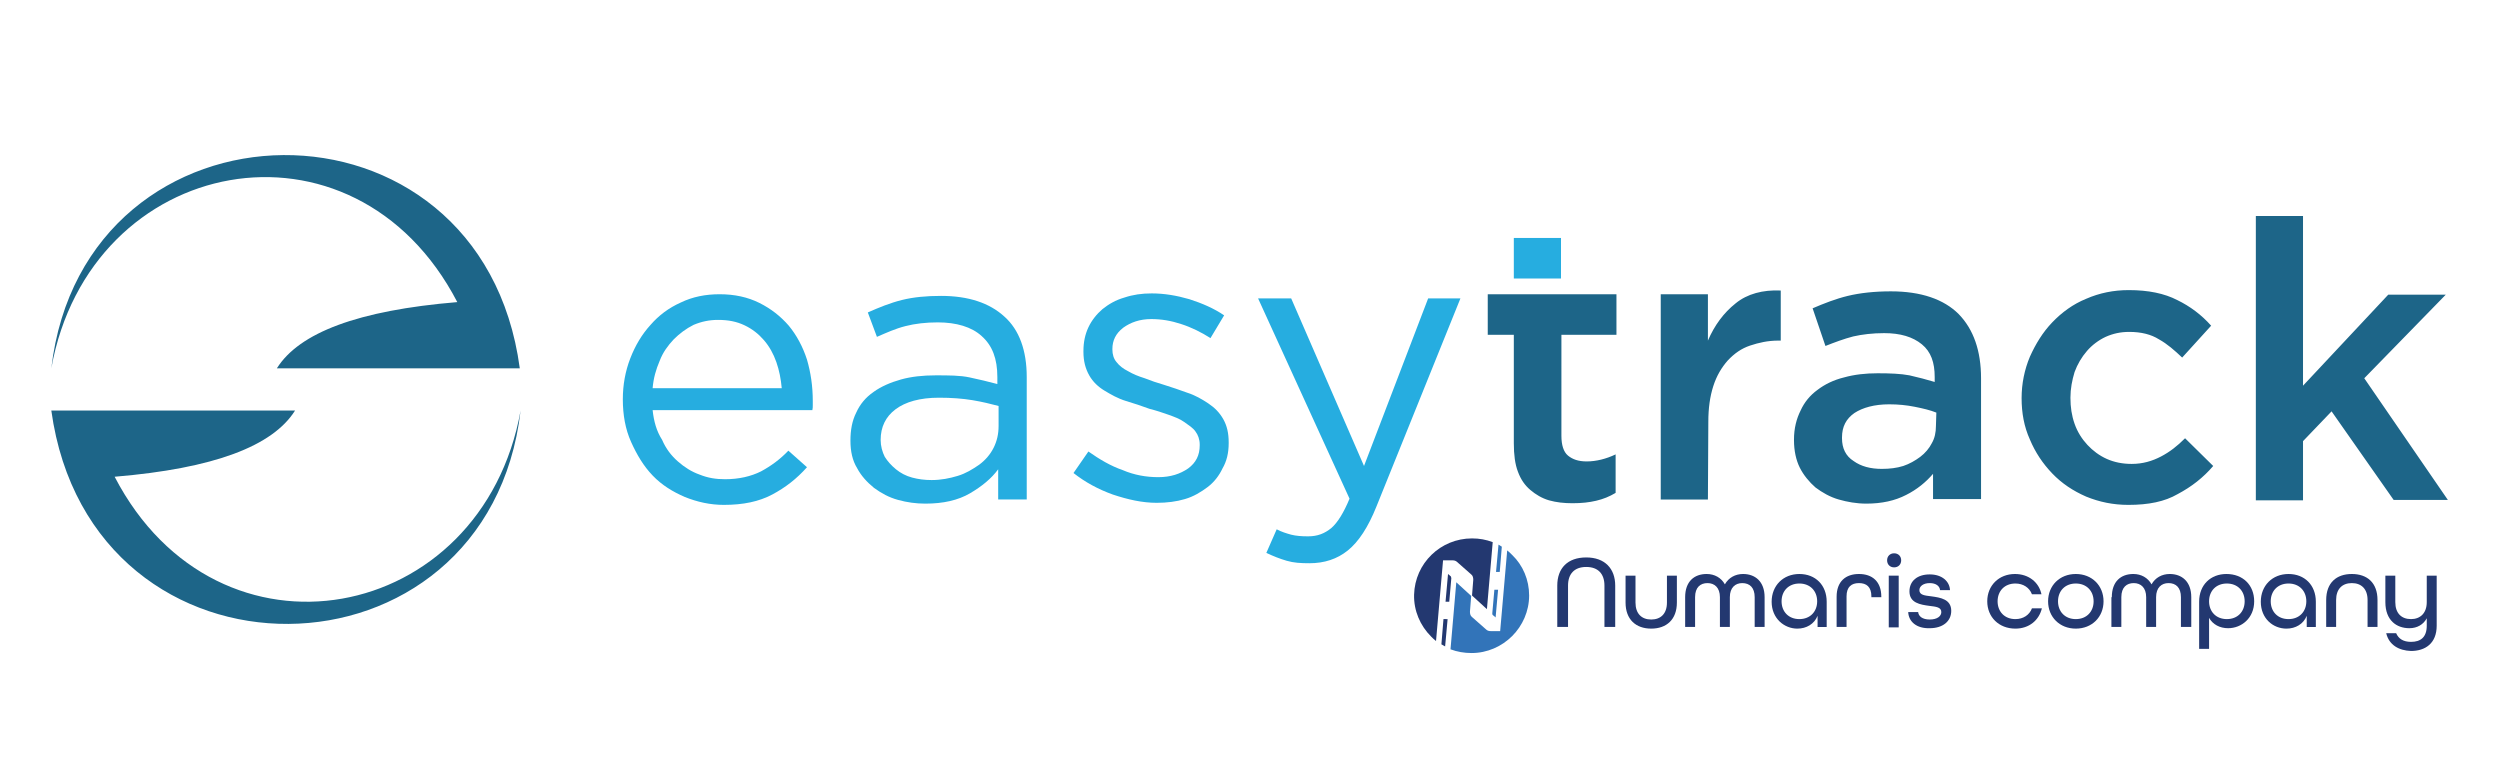 <?xml version="1.0" encoding="utf-8"?>
<!-- Generator: Adobe Illustrator 26.0.0, SVG Export Plug-In . SVG Version: 6.00 Build 0)  -->
<svg version="1.1" id="Capa_1" xmlns="http://www.w3.org/2000/svg" xmlns:xlink="http://www.w3.org/1999/xlink" x="0px" y="0px"
	 viewBox="0 0 604.1 189.3" style="enable-background:new 0 0 604.1 189.3;" xml:space="preserve">
<style type="text/css">
	.st0{fill:#233870;}
	.st1{fill:#3274B9;}
	.st2{fill:#26ADE0;}
	.st3{fill:#1D6588;}
</style>
<g>
	<g>
		<path class="st0" d="M480.2,145.3c0-3.8,2.8-6.6,6.7-6.6c3.3,0,5.8,2,6.4,4.9H491c-0.6-1.6-2.1-2.6-4-2.6c-2.6,0-4.3,1.8-4.3,4.3
			s1.7,4.3,4.3,4.3c1.9,0,3.4-1,4-2.6h2.4c-0.7,2.9-3.1,4.9-6.4,4.9C483,151.9,480.2,149.1,480.2,145.3z"/>
		<path class="st0" d="M494.9,145.3c0-3.8,2.8-6.6,6.7-6.6c3.9,0,6.7,2.8,6.7,6.6s-2.8,6.6-6.7,6.6
			C497.7,151.9,494.9,149.1,494.9,145.3z M505.9,145.3c0-2.5-1.7-4.3-4.3-4.3c-2.6,0-4.3,1.8-4.3,4.3s1.7,4.3,4.3,4.3
			C504.2,149.6,505.9,147.8,505.9,145.3z"/>
		<path class="st0" d="M510.3,144.3c0-3.8,2.2-5.6,5.2-5.6c1.9,0,3.5,0.9,4.4,2.5c0.9-1.6,2.5-2.5,4.4-2.5c2.9,0,5.2,1.8,5.2,5.6
			v7.2H527v-7.2c0-2.3-1.2-3.4-3-3.4c-1.7,0-3,1.1-3,3.4v7.2h-2.4v-7.2c0-2.3-1.3-3.4-3-3.4s-3,1-3,3.4v7.2h-2.4v-7.2H510.3z"/>
		<path class="st0" d="M531.4,145.4c0-4.1,2.8-6.7,6.6-6.7c4,0,6.7,2.7,6.7,6.6c0,4.1-3.1,6.5-6.3,6.5c-2,0-3.7-0.9-4.6-2.5v7.5
			h-2.4V145.4z M542.4,145.3c0-2.5-1.7-4.3-4.3-4.3s-4.3,1.8-4.3,4.3s1.7,4.3,4.3,4.3S542.4,147.8,542.4,145.3z"/>
		<path class="st0" d="M546.3,145.4c0-3.9,2.8-6.7,6.7-6.7s6.6,2.7,6.6,6.7v6.1h-2.2v-2.7c-0.8,2-2.7,3.1-4.9,3.1
			C549.3,151.9,546.3,149.5,546.3,145.4z M557.3,145.3c0-2.5-1.7-4.3-4.3-4.3s-4.3,1.8-4.3,4.3s1.7,4.3,4.3,4.3
			S557.3,147.8,557.3,145.3z"/>
		<path class="st0" d="M562.1,145c0-4.2,2.5-6.3,6.2-6.3s6.2,2.1,6.2,6.3v6.5h-2.4V145c0-2.7-1.5-4.1-3.8-4.1s-3.8,1.4-3.8,4.1v6.5
			h-2.4V145z"/>
		<path class="st0" d="M576.6,153h2.4c0.6,1.4,1.8,2.1,3.6,2.1c2.3,0,3.8-1.1,3.8-3.9v-1.8c-0.8,1.5-2.3,2.4-4.2,2.4
			c-3.1,0-5.8-1.9-5.8-6.3v-6.4h2.4v6.4c0,2.7,1.5,4.1,3.8,4.1c2.2,0,3.8-1.4,3.8-4.1v-6.4h2.4v12.1c0,4.3-2.8,6.1-6.2,6.1
			C579.7,157.2,577.3,155.9,576.6,153z"/>
		<g>
			<path class="st0" d="M376.3,141.5c0-4.2,2.5-6.8,7-6.8s7,2.7,7,6.8v10h-2.6v-10c0-2.8-1.5-4.5-4.4-4.5s-4.4,1.7-4.4,4.5v10h-2.6
				V141.5z"/>
			<path class="st0" d="M392.8,145.6v-6.5h2.4v6.5c0,2.7,1.5,4.1,3.8,4.1s3.8-1.4,3.8-4.1v-6.5h2.4v6.5c0,4.1-2.5,6.3-6.2,6.3
				C395.3,151.9,392.8,149.7,392.8,145.6z"/>
			<path class="st0" d="M407.2,144.3c0-3.8,2.2-5.6,5.2-5.6c1.9,0,3.5,0.9,4.4,2.5c0.9-1.6,2.5-2.5,4.4-2.5c2.9,0,5.2,1.8,5.2,5.6
				v7.2H424v-7.2c0-2.3-1.2-3.4-3-3.4c-1.7,0-3,1.1-3,3.4v7.2h-2.4v-7.2c0-2.3-1.3-3.4-3-3.4s-3,1-3,3.4v7.2h-2.4L407.2,144.3
				L407.2,144.3z"/>
			<path class="st0" d="M428.1,145.4c0-3.9,2.8-6.7,6.7-6.7c3.9,0,6.6,2.7,6.6,6.7v6.1h-2.2v-2.7c-0.8,2-2.7,3.1-4.9,3.1
				C431.2,151.9,428.1,149.5,428.1,145.4z M439.1,145.3c0-2.5-1.7-4.3-4.3-4.3c-2.6,0-4.3,1.8-4.3,4.3s1.7,4.3,4.3,4.3
				S439.1,147.8,439.1,145.3z"/>
			<path class="st0" d="M443.8,144.2c0-3.7,2.2-5.5,5.4-5.5c3.2,0,5.4,1.8,5.4,5.5v0.1h-2.4v-0.2c0-2.3-1.2-3.2-3-3.2s-3,0.9-3,3.2
				v7.4h-2.4V144.2z"/>
			<path class="st0" d="M456,135.4c0-1,0.7-1.7,1.7-1.7s1.7,0.7,1.7,1.7s-0.7,1.7-1.7,1.7S456,136.4,456,135.4z"/>
			<rect x="456.4" y="139.1" class="st0" width="2.4" height="12.5"/>
			<path class="st0" d="M461.1,147.9h2.4c0.1,1,1,1.8,2.8,1.8s2.8-0.8,2.8-1.8c0-1.2-1.3-1.3-2.9-1.5c-2.2-0.3-4.8-0.7-4.8-3.5
				c0-2.5,1.9-4.1,4.9-4.1s4.8,1.7,4.9,3.8h-2.4c-0.1-1-1-1.7-2.5-1.7c-1.6,0-2.5,0.8-2.5,1.7c0,1.2,1.3,1.3,2.9,1.5
				c2.2,0.3,4.8,0.7,4.8,3.5c0,2.5-2,4.2-5.2,4.2C463.1,151.9,461.2,150.2,461.1,147.9z"/>
		</g>
		<g>
			<path class="st0" d="M359.3,147.2l-3.6-3.3l0.3-3.8c0-0.5-0.1-1-0.5-1.3l-3.4-3c-0.3-0.3-0.7-0.4-1.1-0.4h-2.3l-1.7,19.5
				c-0.4-0.3-0.8-0.7-1.2-1.1c-2.6-2.6-4.2-6.2-4.1-10.1c0.2-7.6,6.4-13.6,14-13.6c1.8,0,3.4,0.3,5,0.9L359.3,147.2z"/>
			<path class="st1" d="M369.5,143.9c0,3.8-1.6,7.3-4.1,9.8s-6,4.1-9.8,4.1c-1.8,0-3.5-0.3-5.1-0.9l1.4-16.2l3.6,3.3l-0.3,3.8
				c0,0.5,0.1,1,0.5,1.3l3.4,3c0.3,0.3,0.7,0.4,1.1,0.4h2.3l1.7-19.5c0.4,0.3,0.8,0.7,1.2,1.1C368,136.6,369.5,140.1,369.5,143.9z"
				/>
			<g>
				<path class="st0" d="M350.7,139.7l-0.5,5.7h-0.9l0.6-6.7l0.7,0.6C350.6,139.4,350.7,139.6,350.7,139.7z"/>
				<path class="st0" d="M349.8,149.6l-0.6,6.6c-0.3-0.2-0.6-0.3-0.9-0.5l0.5-6.1H349.8z"/>
				<path class="st1" d="M360.6,148.2l0.5-5.7h0.9l-0.6,6.7l-0.7-0.6C360.6,148.5,360.6,148.3,360.6,148.2z"/>
				<path class="st1" d="M362.9,132.1l-0.5,6.1h-0.9l0.6-6.6C362.4,131.8,362.6,131.9,362.9,132.1z"/>
			</g>
		</g>
	</g>
	<g>
		<rect x="365.8" y="57.5" class="st2" width="11.4" height="9.8"/>
		<path class="st2" d="M157.7,99.1h38.6c0.1-0.4,0.1-0.8,0.1-1.2v-1c0-3.6-0.5-6.9-1.4-10c-1-3.1-2.5-5.9-4.4-8.2
			c-2-2.3-4.3-4.1-7.1-5.5s-6-2.1-9.6-2.1c-3.4,0-6.5,0.6-9.4,2c-2.9,1.3-5.3,3.1-7.3,5.4c-2.1,2.3-3.7,5-4.9,8.1s-1.8,6.4-1.8,9.9
			c0,3.7,0.6,7.2,2,10.3s3,5.8,5.2,8.1c2.2,2.3,4.8,3.9,7.8,5.2c3,1.2,6.1,1.9,9.4,1.9c4.7,0,8.5-0.8,11.7-2.5s5.9-3.8,8.4-6.6
			l-4.5-4c-2,2.1-4.2,3.7-6.6,5c-2.4,1.2-5.3,1.9-8.7,1.9c-2.2,0-4.1-0.3-6.1-1.1c-2-0.7-3.7-1.8-5.3-3.2c-1.6-1.4-2.9-3.1-3.8-5.2
			C158.6,104.1,158,101.8,157.7,99.1 M157.7,93.8c0.2-2.4,0.8-4.5,1.7-6.6c0.8-2.1,2-3.7,3.4-5.2c1.4-1.4,3-2.6,4.8-3.5
			c1.9-0.8,3.8-1.2,5.9-1.2c2.5,0,4.5,0.4,6.4,1.3s3.4,2.1,4.7,3.6s2.3,3.3,3,5.3s1.1,4.1,1.3,6.3C188.8,93.8,157.7,93.8,157.7,93.8
			z"/>
		<path class="st2" d="M226.6,77.9c4.5,0,8.2,1.1,10.6,3.3c2.6,2.3,3.8,5.5,3.8,9.9v1.7c-2.2-0.6-4.4-1.1-6.7-1.6s-5.1-0.5-8.2-0.5
			s-5.9,0.3-8.4,1s-4.8,1.7-6.6,3c-1.9,1.3-3.3,3-4.2,5c-1,2-1.4,4.2-1.4,6.8c0,2.6,0.5,4.8,1.6,6.6c1,1.9,2.4,3.4,4.1,4.8
			c1.8,1.3,3.6,2.3,5.8,2.9s4.3,0.9,6.6,0.9c4.3,0,7.9-0.8,10.8-2.5c2.9-1.7,5.2-3.6,6.8-5.8v7.3h6.9V91.1c0-6.4-1.8-11.4-5.4-14.6
			c-3.6-3.3-8.7-5-15.3-5c-3.6,0-6.7,0.3-9.5,1s-5.5,1.8-8.2,3l2.2,5.9c2.3-1,4.5-2,6.9-2.6C221.1,78.2,223.8,77.9,226.6,77.9
			 M226.9,96.1c3,0,5.7,0.2,8.1,0.6c2.4,0.4,4.4,0.9,6.3,1.4v4.8c0,2-0.4,3.7-1.2,5.3s-2,3-3.5,4.1c-1.6,1.1-3.2,2.1-5.2,2.7
			s-4,1-6.3,1c-1.7,0-3.2-0.2-4.7-0.6s-2.8-1.1-3.9-2s-2-1.9-2.7-3c-0.6-1.2-1-2.6-1-4.1c0-3.1,1.2-5.6,3.6-7.4
			C218.8,97.1,222.3,96.1,226.9,96.1"/>
		<path class="st2" d="M296.9,107.1v-0.2c0-2.2-0.4-4-1.3-5.6s-2.1-2.8-3.6-3.8s-3.2-2-5.1-2.6c-1.9-0.7-3.7-1.3-5.6-1.9
			c-1.7-0.5-3.2-1-4.7-1.6c-1.6-0.5-2.8-1-4-1.7c-1.2-0.6-2.1-1.3-2.8-2.2c-0.7-0.8-1-1.9-1-3v-0.2c0-2,0.8-3.7,2.6-5.1
			c1.8-1.3,4-2.1,6.8-2.1c2.4,0,4.8,0.4,7.2,1.2c2.5,0.8,4.9,2,7.1,3.4l3.3-5.5c-2.5-1.7-5.3-2.9-8.4-3.9c-3.1-0.9-6.1-1.4-9.1-1.4
			c-2.4,0-4.5,0.3-6.6,1c-2.1,0.6-3.8,1.6-5.3,2.8c-1.4,1.2-2.6,2.7-3.4,4.4s-1.2,3.6-1.2,5.7V85c0,2.3,0.5,4.1,1.4,5.7
			s2.2,2.8,3.7,3.7s3.2,1.9,5.2,2.5s3.8,1.2,5.7,1.9c1.6,0.4,3.1,0.9,4.5,1.4s2.8,1,3.9,1.8s2.1,1.4,2.7,2.3c0.6,0.8,1,1.9,1,3.1
			v0.2c0,2.4-0.9,4.2-2.8,5.6c-1.9,1.3-4.2,2.1-7.2,2.1c-2.9,0-5.8-0.5-8.6-1.7c-2.9-1-5.6-2.6-8.3-4.5l-3.6,5.2
			c2.8,2.2,5.9,3.9,9.5,5.2c3.6,1.2,7.1,2,10.6,2c2.5,0,4.8-0.3,6.8-0.9c2.1-0.6,3.9-1.7,5.5-2.9c1.6-1.2,2.8-2.8,3.6-4.5
			C296.4,111.5,296.9,109.5,296.9,107.1"/>
		<path class="st2" d="M352.9,72.1h-7.8l-15.5,40.5L312,72.1h-8l22.1,48.4c-1.4,3.4-2.9,5.8-4.4,7.1c-1.6,1.3-3.3,2-5.6,2
			c-1.6,0-2.9-0.1-4.1-0.4c-1.1-0.3-2.4-0.7-3.5-1.3l-2.5,5.7c1.7,0.8,3.2,1.4,4.9,1.9s3.4,0.6,5.5,0.6c3.6,0,6.7-1,9.3-3.1
			c2.6-2.1,4.9-5.6,6.9-10.6L352.9,72.1z"/>
		<path class="st3" d="M412.8,101.9c0-3.3,0.4-6.1,1.2-8.6c0.8-2.5,2-4.5,3.5-6.2c1.6-1.7,3.3-2.9,5.4-3.6s4.3-1.2,6.8-1.2h0.6V70.2
			c-4.3-0.2-8.1,0.8-10.9,3.1c-2.9,2.3-5.1,5.3-6.7,9V71.1h-11.4v49.6h11.4L412.8,101.9L412.8,101.9z M359.5,71.1v9.8h6.3v26.2
			c0,2.8,0.3,5.1,1,6.9c0.7,1.9,1.7,3.3,3,4.4s2.8,2,4.5,2.5c1.8,0.5,3.6,0.7,5.7,0.7c2.2,0,4-0.2,5.7-0.6s3.2-1,4.7-1.9v-9.3
			c-2.3,1.1-4.7,1.7-7,1.7c-2,0-3.4-0.5-4.5-1.4s-1.6-2.6-1.6-4.8V80.9h13.3v-9.8H359.5z M571.3,91.4L591,71.2h-13.9l-20.6,22v-41
			h-11.4v68.7h11.4v-14.3l6.9-7.2l15,21.4h13.1L571.3,91.4z M534.8,112.6l-6.8-6.7c-1.9,1.9-3.7,3.3-5.8,4.4s-4.4,1.8-7.1,1.8
			c-2.2,0-4.2-0.4-6-1.2s-3.4-2-4.7-3.4c-1.3-1.4-2.4-3.1-3.1-5.1s-1-4-1-6.3c0-2.2,0.4-4.2,1-6.2c0.7-1.9,1.7-3.6,3-5.1
			c1.2-1.4,2.8-2.6,4.5-3.4c1.8-0.8,3.6-1.2,5.7-1.2c2.9,0,5.3,0.6,7.2,1.8c2,1.1,3.8,2.7,5.6,4.4l7-7.7c-2.3-2.6-5.1-4.7-8.2-6.2
			c-3.1-1.6-7-2.4-11.7-2.4c-3.7,0-7.1,0.7-10.3,2.1c-3.2,1.3-5.9,3.3-8.2,5.7c-2.3,2.4-4,5.2-5.4,8.3c-1.3,3.1-2,6.5-2,10
			c0,3.6,0.6,6.9,2,10c1.3,3.1,3.1,5.8,5.4,8.2s5,4.2,8.2,5.6c3.2,1.3,6.5,2,10.2,2c4.9,0,8.8-0.8,11.9-2.6
			C529.6,117.6,532.4,115.4,534.8,112.6 M478.7,120.7V91.4c0-6.6-1.8-11.8-5.4-15.5c-3.6-3.6-9.1-5.5-16.4-5.5
			c-4,0-7.5,0.4-10.4,1.1s-5.7,1.8-8.5,3l3.1,9.1c2.3-0.9,4.4-1.7,6.7-2.3c2.2-0.5,4.7-0.8,7.5-0.8c3.9,0,6.9,0.9,9.1,2.7
			c2.2,1.8,3.1,4.4,3.1,7.9v1.2c-2-0.6-3.9-1.1-6.1-1.6c-2.1-0.4-4.7-0.5-7.7-0.5c-2.9,0-5.6,0.3-8.1,1c-2.5,0.6-4.7,1.7-6.4,3
			c-1.8,1.3-3.2,3-4.1,5c-1,2-1.6,4.3-1.6,7v0.2c0,2.5,0.5,4.8,1.4,6.6s2.3,3.5,3.8,4.8c1.6,1.2,3.5,2.3,5.6,2.9s4.3,1,6.7,1
			c3.7,0,6.9-0.7,9.6-2.1c2.6-1.3,4.8-3.1,6.5-5.1v6.1h11.6V120.7z M467.8,102.9c0,1.6-0.3,3-1,4.2c-0.6,1.2-1.6,2.4-2.8,3.3
			c-1.2,0.9-2.6,1.7-4.1,2.2c-1.6,0.5-3.3,0.7-5.2,0.7c-2.7,0-5-0.6-6.8-1.9c-1.9-1.2-2.8-3.1-2.8-5.5v-0.2c0-2.6,1-4.5,3-5.9
			c2-1.3,4.8-2.1,8.4-2.1c2.2,0,4.2,0.2,6.2,0.6s3.7,0.8,5.2,1.4L467.8,102.9L467.8,102.9z"/>
		<path class="st3" d="M12.4,89c9.3-51.8,73.1-64.1,98.1-16c-24,2-38.2,7.4-43.6,16h58.7C116.3,19.5,20.3,21.1,12.4,89"/>
		<path class="st3" d="M125.8,99.2c-9.3,51.8-73.1,64.1-98.1,16c24-2,38.2-7.4,43.6-16H12.4C22,168.7,117.9,167.2,125.8,99.2"/>
	</g>
</g>
</svg>
